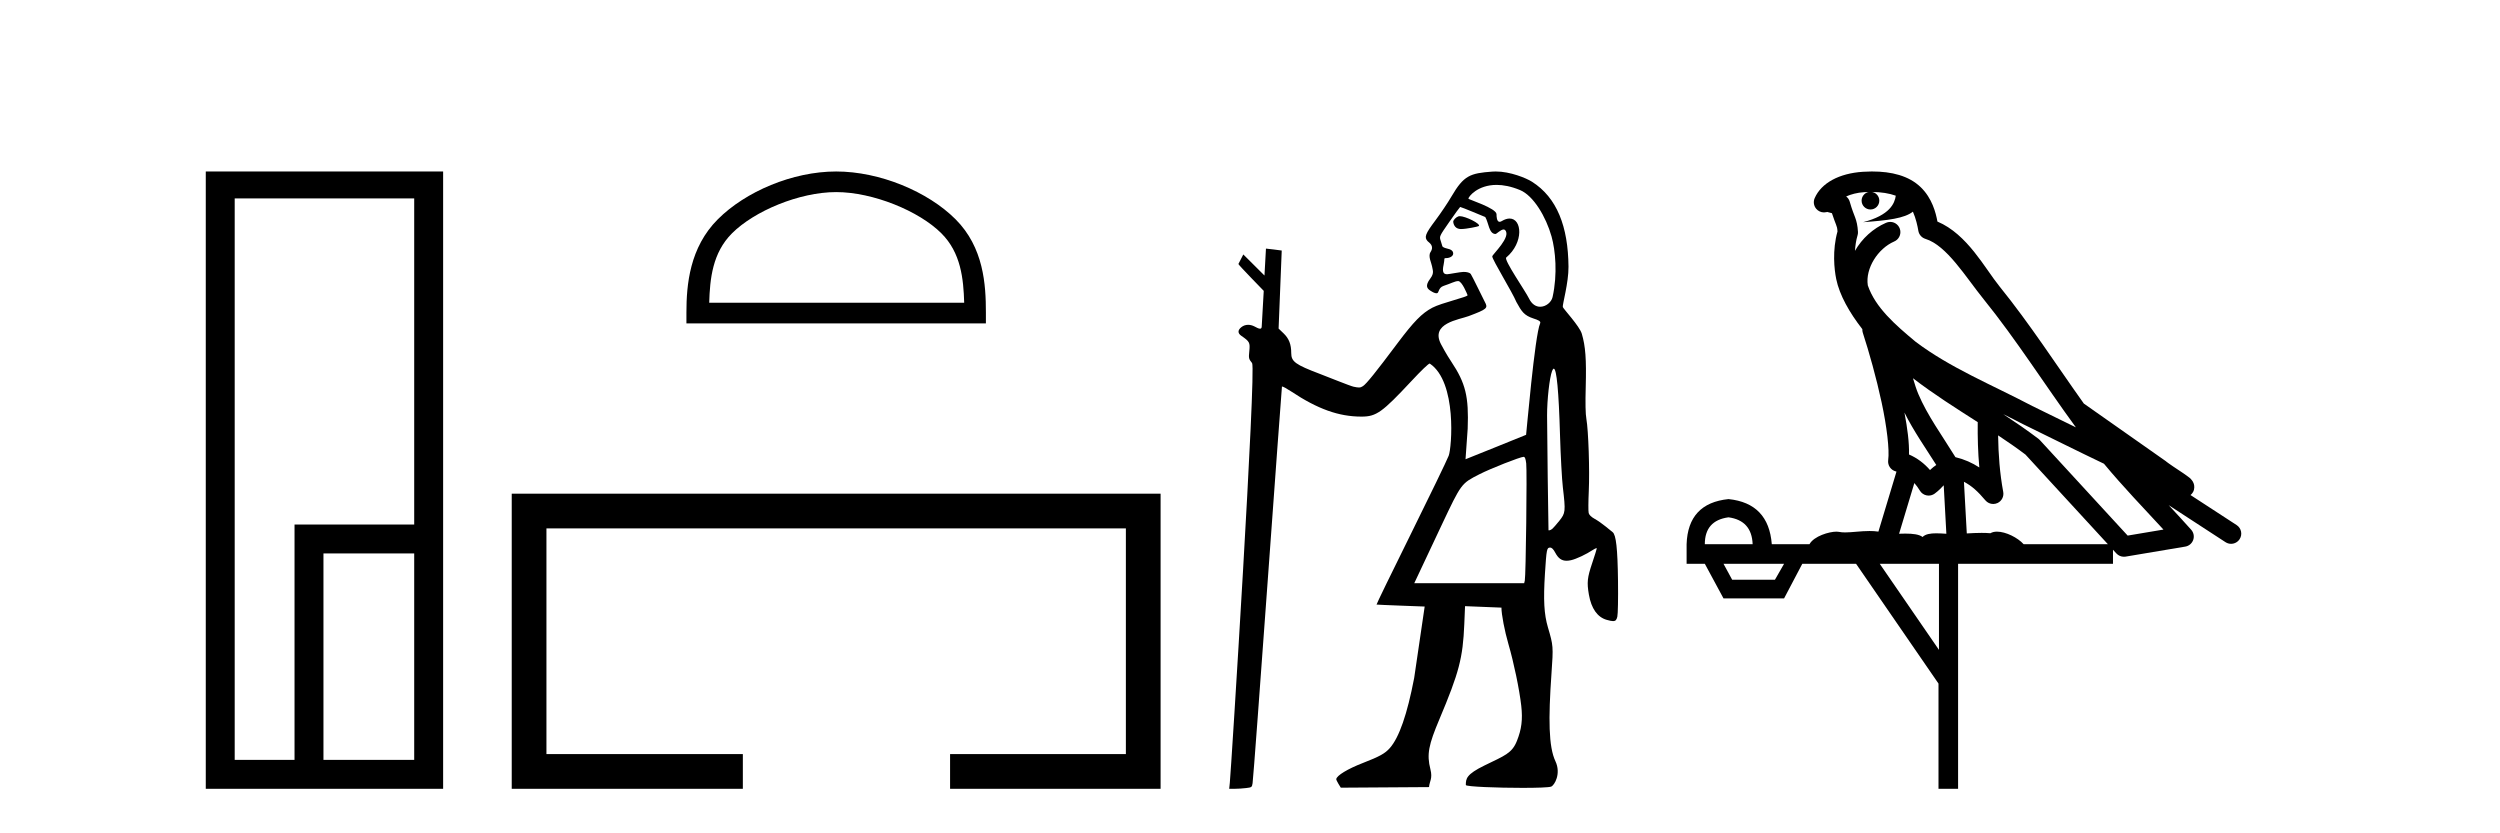 <?xml version='1.0' encoding='UTF-8' standalone='yes'?><svg xmlns='http://www.w3.org/2000/svg' xmlns:xlink='http://www.w3.org/1999/xlink' width='123.0' height='41.0' ><path d='M 20.379 9.762 L 20.379 25.807 L 14.491 25.807 L 14.491 37.386 L 11.547 37.386 L 11.547 9.762 ZM 20.379 27.229 L 20.379 37.386 L 15.914 37.386 L 15.914 27.229 ZM 10.124 8.437 L 10.124 38.809 L 21.802 38.809 L 21.802 8.437 Z' style='fill:#000000;stroke:none' /><path d='M 41.139 9.451 C 42.951 9.451 45.22 10.382 46.317 11.48 C 47.278 12.44 47.403 13.713 47.438 14.896 L 34.893 14.896 C 34.928 13.713 35.054 12.44 36.014 11.48 C 37.112 10.382 39.327 9.451 41.139 9.451 ZM 41.139 8.437 C 38.989 8.437 36.676 9.43 35.32 10.786 C 33.929 12.176 33.772 14.007 33.772 15.377 L 33.772 15.911 L 48.506 15.911 L 48.506 15.377 C 48.506 14.007 48.402 12.176 47.011 10.786 C 45.656 9.43 43.289 8.437 41.139 8.437 Z' style='fill:#000000;stroke:none' /><path d='M 25.177 24.289 L 25.177 38.809 L 36.548 38.809 L 36.548 37.101 L 26.885 37.101 L 26.885 25.997 L 55.393 25.997 L 55.393 37.101 L 46.744 37.101 L 46.744 38.809 L 57.101 38.809 L 57.101 24.289 Z' style='fill:#000000;stroke:none' /><path d='M 71.817 10.635 C 71.795 10.635 71.775 10.638 71.759 10.643 C 71.64 10.681 71.502 10.821 71.499 10.907 C 71.498 10.932 71.525 11.24 71.83 11.267 C 71.846 11.269 71.864 11.269 71.884 11.269 C 72.153 11.269 72.735 11.145 72.759 11.121 C 72.867 11.013 72.102 10.635 71.817 10.635 ZM 73.633 9.097 C 73.957 9.097 74.34 9.167 74.783 9.35 C 75.445 9.623 76.064 10.665 76.337 11.638 C 76.526 12.311 76.639 13.481 76.386 14.618 C 76.33 14.868 76.061 15.092 75.778 15.092 C 75.576 15.092 75.368 14.979 75.225 14.682 C 75.058 14.333 73.977 12.78 74.106 12.671 C 74.98 11.933 74.889 10.752 74.272 10.752 C 74.16 10.752 74.03 10.791 73.886 10.878 C 73.845 10.903 73.81 10.914 73.781 10.914 C 73.634 10.914 73.629 10.638 73.629 10.54 C 73.628 10.244 72.244 9.81 72.244 9.777 C 72.244 9.682 72.693 9.097 73.633 9.097 ZM 71.84 10.182 C 71.892 10.182 73.075 10.678 73.075 10.678 C 73.243 10.956 73.254 11.512 73.579 11.512 C 73.631 11.512 73.838 11.29 73.977 11.29 C 74.004 11.29 74.028 11.298 74.048 11.318 C 74.38 11.643 73.419 12.523 73.419 12.615 C 73.419 12.779 74.401 14.363 74.607 14.86 C 74.864 15.328 74.983 15.518 75.445 15.669 C 75.676 15.744 75.825 15.803 75.774 15.912 C 75.513 16.474 75.093 21.383 75.084 21.393 C 75.075 21.403 72.104 22.595 72.104 22.595 L 72.21 21.092 C 72.269 19.51 72.109 18.854 71.404 17.795 C 71.163 17.434 70.951 17.039 70.896 16.932 C 70.361 15.899 71.786 15.73 72.259 15.552 C 73.167 15.21 73.222 15.162 73.054 14.855 C 73.009 14.773 72.407 13.531 72.359 13.476 C 72.301 13.411 72.175 13.378 72.002 13.378 C 71.861 13.378 71.28 13.493 71.198 13.493 C 71.021 13.493 70.944 13.39 71.026 13.021 C 71.092 12.723 71.017 12.699 71.145 12.699 C 71.337 12.699 71.497 12.599 71.497 12.478 C 71.497 12.344 71.403 12.27 71.168 12.22 C 71.065 12.198 70.974 12.15 70.964 12.115 C 70.955 12.079 70.918 11.954 70.88 11.839 C 70.813 11.628 70.813 11.628 71.306 10.918 C 71.577 10.527 71.817 10.196 71.839 10.183 C 71.839 10.182 71.84 10.182 71.84 10.182 ZM 76.445 18.139 C 76.587 18.139 76.69 19.236 76.753 21.411 C 76.783 22.426 76.846 23.583 76.893 23.983 C 77.032 25.168 77.024 25.241 76.718 25.625 C 76.574 25.805 76.416 25.984 76.368 26.023 C 76.312 26.067 76.248 26.095 76.212 26.095 C 76.197 26.095 76.187 26.09 76.186 26.079 C 76.177 26.03 76.116 21.11 76.116 20.442 C 76.115 19.664 76.236 18.585 76.362 18.253 C 76.391 18.177 76.419 18.139 76.445 18.139 ZM 74.964 22.476 C 75.026 22.476 75.061 22.568 75.09 22.801 C 75.135 23.156 75.072 28.359 75.02 28.566 L 74.989 28.693 L 69.582 28.693 L 70.926 25.839 C 71.902 23.775 71.89 23.792 72.786 23.334 C 73.33 23.055 74.801 22.476 74.964 22.476 ZM 73.592 8.437 C 73.534 8.437 73.476 8.439 73.419 8.443 C 72.332 8.523 72.017 8.631 71.417 9.659 C 71.242 9.961 70.883 10.495 70.62 10.846 C 70.122 11.51 70.062 11.671 70.24 11.867 C 70.305 11.939 70.592 12.082 70.379 12.408 C 70.249 12.608 70.436 12.956 70.455 13.097 C 70.48 13.281 70.583 13.423 70.372 13.702 C 70.091 14.073 70.224 14.203 70.381 14.305 C 70.505 14.385 70.595 14.429 70.685 14.429 C 70.813 14.429 70.743 14.156 71.032 14.063 C 71.369 13.954 71.585 13.829 71.743 13.829 C 71.93 13.829 72.183 14.467 72.205 14.522 C 72.238 14.606 70.932 14.896 70.472 15.139 C 69.955 15.413 69.56 15.817 68.746 16.902 C 67.686 18.318 67.228 18.886 67.058 18.997 C 66.988 19.043 66.937 19.065 66.859 19.065 C 66.797 19.065 66.718 19.052 66.599 19.027 C 66.426 18.991 65.268 18.52 64.941 18.397 C 63.732 17.939 63.529 17.791 63.529 17.373 C 63.529 16.939 63.418 16.656 63.148 16.397 L 62.907 16.166 L 63.061 12.326 C 63.052 12.317 62.285 12.231 62.285 12.231 L 62.212 13.556 L 61.171 12.519 L 60.929 12.989 C 60.929 13.033 62.176 14.31 62.176 14.31 L 62.076 16.075 C 62.072 16.146 62.04 16.172 61.994 16.172 C 61.922 16.172 61.814 16.111 61.719 16.061 C 61.616 16.008 61.51 15.981 61.408 15.981 C 61.287 15.981 61.173 16.019 61.078 16.094 C 60.888 16.243 60.888 16.396 61.077 16.525 C 61.48 16.802 61.508 16.855 61.467 17.266 C 61.43 17.631 61.435 17.654 61.603 17.865 C 61.813 18.13 60.57 37.918 60.507 38.513 L 60.476 38.809 L 60.745 38.809 C 60.893 38.809 61.144 38.793 61.304 38.773 C 61.586 38.74 61.596 38.732 61.627 38.534 C 61.693 38.119 63.054 19.04 63.072 19.018 C 63.074 19.017 63.077 19.016 63.081 19.016 C 63.125 19.016 63.315 19.119 63.529 19.261 C 64.831 20.126 65.868 20.497 66.982 20.497 C 66.987 20.497 66.992 20.497 66.998 20.497 C 67.714 20.495 68.007 20.286 69.433 18.758 C 69.936 18.219 70.281 17.887 70.342 17.887 C 70.344 17.887 70.346 17.888 70.347 17.889 C 71.694 18.794 71.426 22.036 71.276 22.421 C 71.185 22.654 70.345 24.392 69.408 26.284 C 68.471 28.175 67.714 29.733 67.726 29.745 C 67.738 29.756 70.094 29.842 70.094 29.842 L 69.577 33.359 C 69.235 35.142 68.84 36.281 68.381 36.803 C 68.147 37.07 67.876 37.22 67.061 37.536 C 66.307 37.828 65.77 38.153 65.744 38.332 C 65.735 38.396 65.968 38.754 65.968 38.754 L 70.308 38.725 C 70.331 38.432 70.495 38.309 70.376 37.847 C 70.187 37.108 70.29 36.643 70.817 35.39 C 71.787 33.088 71.974 32.372 72.043 30.713 L 72.08 29.823 L 73.871 29.895 C 73.871 30.227 74.029 31.052 74.214 31.686 C 74.48 32.598 74.756 33.925 74.846 34.726 C 74.922 35.403 74.863 35.876 74.631 36.456 C 74.386 37.067 74.031 37.175 73.041 37.659 C 72.138 38.1 72.12 38.312 72.119 38.623 C 72.119 38.706 73.691 38.763 74.915 38.763 C 75.616 38.763 76.203 38.744 76.315 38.702 C 76.483 38.638 76.815 38.061 76.527 37.453 C 76.189 36.737 76.176 35.38 76.332 33.151 C 76.427 31.803 76.424 31.769 76.158 30.866 C 75.967 30.216 75.929 29.524 76.012 28.213 C 76.089 27.015 76.103 26.941 76.265 26.941 C 76.351 26.941 76.426 27.017 76.525 27.203 C 76.666 27.468 76.832 27.589 77.074 27.589 C 77.141 27.589 77.214 27.58 77.293 27.562 C 77.553 27.504 78.034 27.277 78.378 27.051 C 78.454 27.001 78.52 26.97 78.548 26.97 C 78.557 26.97 78.562 26.974 78.562 26.981 C 78.562 27.008 78.46 27.334 78.336 27.704 C 78.094 28.422 78.07 28.653 78.173 29.254 C 78.292 29.941 78.596 30.371 79.055 30.498 C 79.195 30.537 79.294 30.559 79.366 30.559 C 79.49 30.559 79.534 30.495 79.572 30.346 C 79.602 30.228 79.617 29.447 79.606 28.58 C 79.586 26.987 79.511 26.309 79.34 26.181 C 79.297 26.148 79.138 26.02 78.988 25.896 C 78.838 25.771 78.599 25.606 78.458 25.528 C 78.292 25.437 78.188 25.336 78.163 25.242 C 78.142 25.162 78.144 24.679 78.168 24.168 C 78.216 23.137 78.151 21.179 78.05 20.611 C 78.006 20.365 77.995 19.844 78.018 19.029 C 78.054 17.676 78.007 17.036 77.825 16.421 C 77.714 16.043 76.912 15.192 76.89 15.104 C 76.863 14.995 77.177 13.917 77.17 13.123 C 77.153 11.144 76.602 9.719 75.371 8.94 C 75.091 8.763 74.307 8.437 73.592 8.437 Z' style='fill:#000000;stroke:none' /><path d='M 92.104 9.444 C 92.558 9.448 92.956 9.513 93.272 9.628 C 93.219 10.005 92.987 10.588 91.664 10.932 C 92.895 10.843 93.7 10.742 94.115 10.414 C 94.265 10.752 94.346 11.134 94.382 11.353 C 94.413 11.541 94.548 11.696 94.73 11.752 C 95.784 12.075 96.71 13.629 97.6 14.728 C 99.201 16.707 100.588 18.912 102.134 21.026 C 101.42 20.676 100.708 20.326 99.99 19.976 C 97.997 18.928 95.951 18.102 94.243 16.81 C 93.249 15.983 92.265 15.129 91.896 14.04 C 91.768 13.201 92.396 12.229 93.191 11.883 C 93.408 11.792 93.533 11.563 93.492 11.332 C 93.45 11.1 93.254 10.928 93.019 10.918 C 93.012 10.918 93.005 10.918 92.997 10.918 C 92.926 10.918 92.855 10.933 92.79 10.963 C 92.154 11.24 91.61 11.735 91.264 12.342 C 91.281 12.085 91.318 11.822 91.39 11.585 C 91.408 11.529 91.415 11.47 91.412 11.411 C 91.395 11.099 91.342 10.882 91.273 10.698 C 91.205 10.514 91.13 10.35 91.007 9.924 C 90.978 9.821 90.916 9.73 90.831 9.665 C 91.067 9.561 91.364 9.477 91.721 9.454 C 91.793 9.449 91.862 9.449 91.931 9.447 L 91.931 9.447 C 91.737 9.49 91.591 9.664 91.591 9.872 C 91.591 10.112 91.786 10.307 92.027 10.307 C 92.267 10.307 92.462 10.112 92.462 9.872 C 92.462 9.658 92.308 9.481 92.104 9.444 ZM 94.118 18.609 C 95.14 19.396 96.233 20.083 97.304 20.769 C 97.296 21.509 97.314 22.253 97.383 22.999 C 97.034 22.771 96.651 22.6 96.207 22.492 C 95.547 21.42 94.823 20.432 94.381 19.384 C 94.289 19.167 94.203 18.896 94.118 18.609 ZM 93.699 20.299 C 94.159 21.223 94.747 22.054 95.265 22.877 C 95.166 22.944 95.076 23.014 95.004 23.082 C 94.986 23.099 94.975 23.111 94.958 23.128 C 94.674 22.8 94.326 22.534 93.923 22.361 C 93.939 21.773 93.844 21.065 93.699 20.299 ZM 98.559 20.376 L 98.559 20.376 C 98.889 20.539 99.216 20.703 99.537 20.872 C 99.542 20.874 99.546 20.876 99.551 20.878 C 100.867 21.52 102.183 22.18 103.515 22.816 C 104.453 23.947 105.466 24.996 106.442 26.055 C 105.855 26.154 105.268 26.252 104.681 26.351 C 103.24 24.783 101.798 23.216 100.357 21.648 C 100.337 21.626 100.314 21.606 100.291 21.588 C 99.728 21.162 99.146 20.763 98.559 20.376 ZM 94.186 23.766 C 94.284 23.877 94.375 24.001 94.459 24.141 C 94.531 24.261 94.651 24.345 94.789 24.373 C 94.822 24.38 94.855 24.383 94.889 24.383 C 94.993 24.383 95.096 24.35 95.183 24.288 C 95.393 24.135 95.522 23.989 95.631 23.876 L 95.761 26.261 C 95.593 26.25 95.422 26.239 95.262 26.239 C 94.98 26.239 94.733 26.275 94.59 26.42 C 94.421 26.29 94.117 26.253 93.74 26.253 C 93.642 26.253 93.54 26.256 93.435 26.26 L 94.186 23.766 ZM 85.043 25.452 C 85.805 25.556 86.2 25.997 86.23 26.774 L 83.877 26.774 C 83.877 25.997 84.266 25.556 85.043 25.452 ZM 98.307 21.42 L 98.307 21.42 C 98.769 21.727 99.221 22.039 99.653 22.365 C 101.004 23.835 102.356 25.304 103.707 26.774 L 99.562 26.774 C 99.274 26.454 98.688 26.157 98.253 26.157 C 98.129 26.157 98.018 26.181 97.929 26.235 C 97.792 26.223 97.647 26.218 97.497 26.218 C 97.262 26.218 97.015 26.23 96.766 26.245 L 96.626 23.705 L 96.626 23.705 C 97.005 23.898 97.313 24.18 97.682 24.618 C 97.779 24.734 97.921 24.796 98.065 24.796 C 98.138 24.796 98.211 24.78 98.28 24.748 C 98.485 24.651 98.6 24.427 98.559 24.203 C 98.389 23.286 98.32 22.359 98.307 21.42 ZM 87.777 27.738 L 87.328 28.522 L 85.222 28.522 L 84.796 27.738 ZM 95.397 27.738 L 95.397 31.974 L 92.483 27.738 ZM 92.117 8.437 C 92.101 8.437 92.084 8.437 92.068 8.437 C 91.932 8.438 91.795 8.443 91.657 8.452 L 91.656 8.452 C 90.486 8.528 89.607 9.003 89.282 9.749 C 89.206 9.923 89.235 10.125 89.357 10.271 C 89.453 10.387 89.595 10.451 89.742 10.451 C 89.78 10.451 89.819 10.447 89.857 10.438 C 89.887 10.431 89.892 10.427 89.898 10.427 C 89.904 10.427 89.91 10.432 89.948 10.441 C 89.985 10.449 90.047 10.467 90.131 10.489 C 90.223 10.772 90.293 10.942 90.333 11.049 C 90.378 11.17 90.393 11.213 90.405 11.386 C 90.144 12.318 90.245 13.254 90.342 13.729 C 90.503 14.516 90.99 15.378 91.627 16.194 C 91.625 16.255 91.63 16.316 91.651 16.375 C 91.959 17.319 92.319 18.6 92.575 19.795 C 92.832 20.99 92.969 22.136 92.899 22.638 C 92.864 22.892 93.027 23.132 93.276 23.194 C 93.287 23.197 93.297 23.201 93.307 23.203 L 92.418 26.155 C 92.274 26.133 92.127 26.126 91.981 26.126 C 91.548 26.126 91.121 26.195 90.779 26.195 C 90.666 26.195 90.561 26.187 90.469 26.167 C 90.439 26.16 90.4 26.157 90.354 26.157 C 89.997 26.157 89.247 26.375 89.027 26.774 L 87.172 26.774 C 87.067 25.429 86.358 24.69 85.043 24.555 C 83.713 24.69 83.025 25.429 82.981 26.774 L 82.981 27.738 L 83.877 27.738 L 84.796 29.441 L 87.777 29.441 L 88.673 27.738 L 91.318 27.738 L 95.374 33.632 L 95.374 38.809 L 96.338 38.809 L 96.338 27.738 L 103.959 27.738 L 103.959 27.048 C 104.015 27.109 104.071 27.17 104.127 27.23 C 104.223 27.335 104.357 27.392 104.496 27.392 C 104.523 27.392 104.551 27.39 104.579 27.386 C 105.558 27.221 106.536 27.057 107.515 26.893 C 107.695 26.863 107.845 26.737 107.906 26.564 C 107.967 26.392 107.928 26.2 107.807 26.064 C 107.441 25.655 107.07 25.253 106.699 24.854 L 106.699 24.854 L 109.494 26.674 C 109.579 26.729 109.674 26.756 109.768 26.756 C 109.932 26.756 110.093 26.675 110.189 26.527 C 110.34 26.295 110.274 25.984 110.042 25.833 L 107.773 24.356 C 107.821 24.317 107.867 24.268 107.902 24.202 C 107.983 24.047 107.962 23.886 107.935 23.803 C 107.908 23.72 107.878 23.679 107.855 23.647 C 107.761 23.519 107.713 23.498 107.646 23.446 C 107.579 23.395 107.505 23.343 107.425 23.288 C 107.264 23.178 107.078 23.056 106.917 22.949 C 106.757 22.842 106.607 22.73 106.602 22.726 C 106.586 22.711 106.57 22.698 106.553 22.686 C 105.215 21.745 103.876 20.805 102.539 19.865 C 102.535 19.862 102.53 19.86 102.526 19.857 C 101.167 17.95 99.88 15.95 98.38 14.096 C 97.649 13.194 96.798 11.524 95.322 10.901 C 95.241 10.459 95.058 9.754 94.506 9.217 C 93.911 8.638 93.049 8.437 92.117 8.437 Z' style='fill:#000000;stroke:none' /></svg>